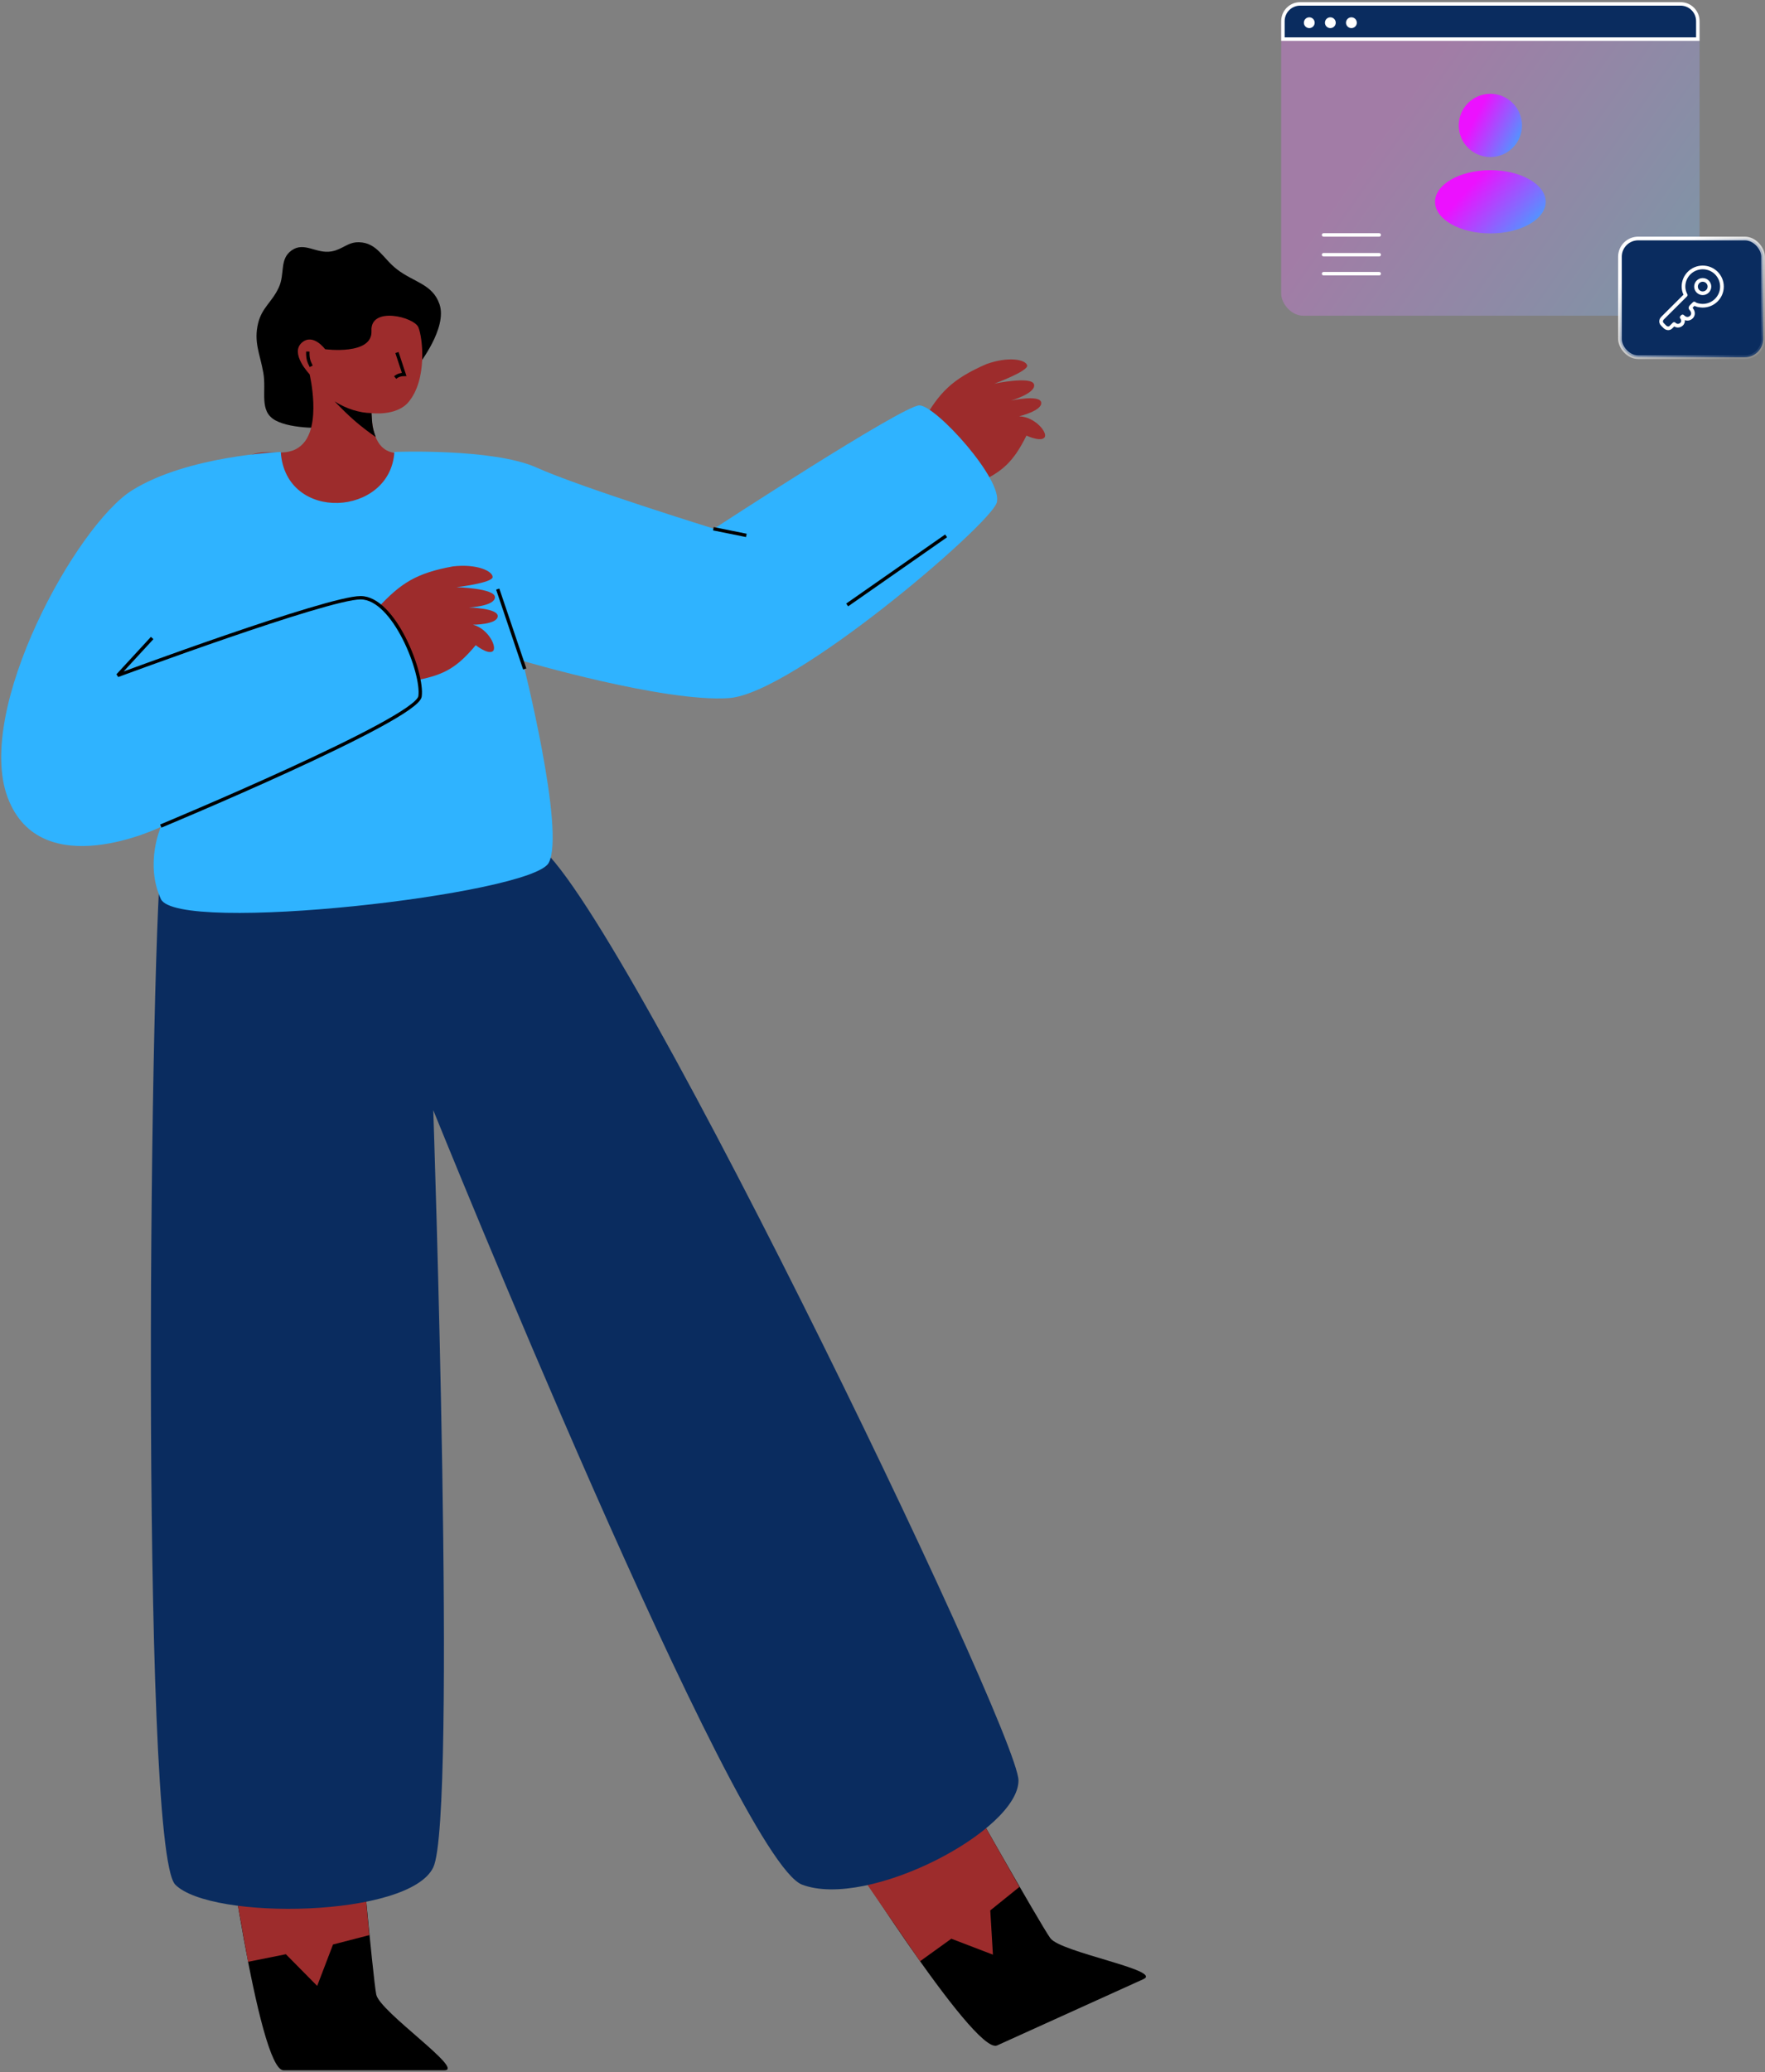 <svg width="524" height="615" viewBox="0 0 524 615" fill="none" xmlns="http://www.w3.org/2000/svg">
<rect x="0" y="0" width="524" height="615" fill="#808080" stroke="none"/>
<path d="M311.822 575.246C308.776 571.021 284.088 527.366 284.088 527.366L247.728 543.837C247.728 543.837 289.196 610.176 296.022 607.084L339.487 587.395C345.29 584.766 314.867 579.471 311.822 575.246Z" fill="black"/>
<path d="M302.659 560.029L284.088 527.366L247.014 544.161L273.138 582.103L282.433 575.412L294.782 580.142L293.994 567.008L302.659 560.029Z" fill="#9D2C2C"/>
<path d="M111.707 591.986C110.676 586.881 106.201 536.928 106.201 536.928L66.284 536.928C66.284 536.928 76.684 614.467 84.178 614.467L131.894 614.467C138.265 614.467 112.738 597.091 111.707 591.986Z" fill="black"/>
<path d="M109.64 574.343L106.201 536.928L65.5 536.928L73.641 582.269L84.869 580.011L94.166 589.414L98.868 577.125L109.64 574.343Z" fill="#9D2C2C"/>
<path d="M302.369 528.445C302.369 513.575 178.467 256.649 158.242 250.135C138.016 243.62 52.026 228.883 48.301 250.135C44.576 271.386 41.436 548.697 52.041 559.366C62.646 570.035 121.515 569.185 128.633 554.225C135.752 539.265 128.633 329.499 128.633 329.499C128.633 329.499 218.559 552.001 238.139 559.366C257.719 566.732 302.369 543.316 302.369 528.445Z" fill="#0A2C5F"/>
<path d="M292.783 108.087C282.601 112.548 278.821 116.539 273.964 125.113L290.603 143.214C297.672 139.938 300.874 137.04 304.74 129.284C304.74 129.284 308.792 131.196 310.041 129.904C311.291 128.613 307.354 123.673 302.534 123.566C302.534 123.566 309.494 121.912 309.114 119.46C308.734 117.009 300.152 118.892 300.152 118.892C300.152 118.892 307.614 116.717 306.996 114.117C306.378 111.517 295.215 113.865 295.215 113.865C295.215 113.865 305.348 110.146 304.944 108.447C304.54 106.747 299.516 105.654 292.783 108.087Z" fill="#9D2C2C"/>
<path d="M130.492 90.329C128.45 84.314 122.98 83.851 117.932 79.996C113.611 76.697 112.044 72.062 106.61 71.897C103.247 71.794 101.749 74.032 98.436 74.616C93.887 75.418 90.399 71.646 86.612 74.29C82.882 76.895 84.667 81.153 82.779 85.293C80.797 89.639 77.791 91.238 76.646 95.876C75.262 101.487 77.151 104.907 78.169 110.596C79.177 116.227 76.77 122.063 81.8 124.786C86.821 127.504 96.866 126.97 96.866 126.97L124.308 108.216C124.308 108.216 132.868 97.327 130.492 90.329Z" fill="black"/>
<path d="M126.58 135.368C128.561 136.287 131.322 138.331 131.322 138.331C121.246 157 80.945 155.222 69.092 138.331C69.092 138.331 71.602 136.594 73.327 135.601C78.953 132.364 84.747 136.486 89.539 132.108C95.643 126.531 91.909 111.068 91.909 111.068C91.909 111.068 85.989 104.932 89.588 101.72C92.928 98.74 96.521 103.648 96.521 103.648C96.521 103.648 110.679 105.547 110.282 98.189C109.885 90.832 122.917 94.046 124.21 97.141C125.503 100.235 126.902 112.681 121.246 119.366C117.692 123.566 110.282 122.625 110.282 122.625C110.282 122.625 110.168 129.48 113.334 132.587C117.084 136.266 121.815 133.155 126.58 135.368Z" fill="#9D2C2C"/>
<path d="M117.852 104.636L119.99 111.127C119.05 111.127 118.118 111.377 117.321 112.058" stroke="black"/>
<path d="M91.391 104.338C91.338 106.182 91.546 107.086 92.387 108.726" stroke="black"/>
<path d="M99.354 119.139C102.784 121.325 106.764 122.573 110.316 122.605C110.5 125.893 110.498 126.786 111.562 129.733C106.557 126.196 103.725 123.7 99.354 119.139Z" fill="black"/>
<path d="M39.201 145.536C22.677 155.885 -7.531 210.531 2.269 236.68C12.069 262.83 47.752 245.433 47.752 245.433C47.752 245.433 42.936 256.251 47.752 266.815C52.569 277.378 157.812 265.491 162.892 256.115C167.971 246.738 155.135 196.123 155.135 196.123C155.135 196.123 197.33 208.557 216.45 207.191C235.57 205.825 293.782 155.898 295.897 149.241C298.011 142.583 277.852 120.317 272.948 120.317C268.044 120.317 211.972 156.927 211.972 156.927C211.972 156.927 172.215 144.599 159.337 138.789C146.458 132.979 117.079 134.133 117.079 134.133C115.95 153.338 84.761 155.305 83.351 134.133C83.351 134.133 55.725 135.187 39.201 145.536Z" fill="#2FB3FF"/>
<path d="M211.795 156.93L221.576 158.906" stroke="black"/>
<path d="M251.511 179.549L280.884 159.046" stroke="black"/>
<path d="M134.506 168.1C123.569 170.087 118.968 173.096 112.262 180.315L124.266 201.772C131.901 200.218 135.686 198.139 141.24 191.487C141.24 191.487 144.74 194.283 146.254 193.316C147.769 192.348 145.08 186.632 140.415 185.413C140.415 185.413 147.569 185.413 147.766 182.94C147.963 180.467 139.178 180.315 139.178 180.315C139.178 180.315 146.94 179.925 146.94 177.252C146.94 174.58 135.537 174.284 135.537 174.284C135.537 174.284 146.254 173.008 146.254 171.261C146.254 169.514 141.619 167.289 134.506 168.1Z" fill="#9D2C2C"/>
<path d="M124.702 206.682C123.716 213.575 47.735 245.176 47.735 245.176L20.66 222.193L34.93 193.929V200.475C34.93 200.475 97.11 177.408 107.06 177.408C117.011 177.408 125.687 199.79 124.702 206.682Z" fill="#2FB3FF"/>
<path d="M47.735 245.176C47.735 245.176 123.716 213.575 124.702 206.682C125.687 199.79 117.011 177.408 107.06 177.408C97.11 177.408 34.93 200.475 34.93 200.475L45.177 189.358" stroke="black"/>
<path d="M147.769 174.845L155.788 198.545" stroke="black"/>
<rect opacity="0.3" x="380.364" y="0.645" width="124.206" height="93.062" rx="6.57" fill="url(#paint0_linear_605_5610)"/>
<circle cx="442.467" cy="37.227" r="9.385" fill="url(#paint1_linear_605_5610)"/>
<ellipse cx="442.467" cy="59.896" rx="16.424" ry="9.385" fill="url(#paint2_linear_605_5610)"/>
<path d="M392.949 69.728H409.46" stroke="white" stroke-width="1.029" stroke-linecap="round"/>
<path d="M392.949 75.601H409.461" stroke="white" stroke-width="1.029" stroke-linecap="round"/>
<path d="M392.949 81.23H409.461" stroke="white" stroke-width="1.029" stroke-linecap="round"/>
<path d="M380.878 6.274C380.878 3.449 383.168 1.159 385.993 1.159H498.94C501.765 1.159 504.055 3.449 504.055 6.274V11.61H380.878V6.274Z" fill="#0A2C5F" stroke="white" stroke-width="1.029"/>
<circle cx="388.702" cy="6.743" r="1.605" fill="white"/>
<circle cx="394.956" cy="6.743" r="1.605" fill="white"/>
<circle cx="401.209" cy="6.743" r="1.605" fill="white"/>
<rect x="480.933" y="70.786" width="42.504" height="35.238" rx="5.419" fill="#0A2C5F" stroke="url(#paint3_linear_605_5610)" stroke-width="1.09"/>
<path d="M505.51 90.742C508.663 90.742 511.219 88.196 511.219 85.057C511.219 81.917 508.663 79.372 505.51 79.372C502.358 79.372 499.802 81.917 499.802 85.057C499.802 86.511 500.466 87.569 500.466 87.569L493.563 94.443C493.253 94.752 492.819 95.554 493.563 96.294L494.359 97.088C494.669 97.352 495.448 97.722 496.085 97.088L497.014 96.162C497.943 97.088 499.005 96.559 499.404 96.03C500.067 95.105 499.271 94.179 499.271 94.179L499.536 93.915C500.811 95.184 501.926 94.443 502.324 93.915C502.988 92.989 502.324 92.064 502.324 92.064C502.059 91.535 501.528 91.535 502.192 90.874L502.988 90.081C503.625 90.609 504.935 90.742 505.51 90.742Z" stroke="white" stroke-width="1.092" stroke-linejoin="round"/>
<path d="M507.502 85.057C507.502 86.152 506.61 87.04 505.51 87.04C504.411 87.04 503.519 86.152 503.519 85.057C503.519 83.962 504.411 83.074 505.51 83.074C506.61 83.074 507.502 83.962 507.502 85.057Z" stroke="white" stroke-width="1.092"/>
<defs>
<linearGradient id="paint0_linear_605_5610" x1="380.364" y1="15.658" x2="543.045" y2="129.45" gradientUnits="userSpaceOnUse">
<stop offset="0.19" stop-color="#F475FF"/>
<stop offset="0.861" stop-color="#56E1FF"/>
</linearGradient>
<linearGradient id="paint1_linear_605_5610" x1="433.082" y1="30.87" x2="461.805" y2="45.923" gradientUnits="userSpaceOnUse">
<stop offset="0.19" stop-color="#EC11FF"/>
<stop offset="0.861" stop-color="#09D3FF"/>
</linearGradient>
<linearGradient id="paint2_linear_605_5610" x1="426.043" y1="53.539" x2="460.843" y2="85.457" gradientUnits="userSpaceOnUse">
<stop offset="0.19" stop-color="#EC11FF"/>
<stop offset="0.861" stop-color="#09D3FF"/>
</linearGradient>
<linearGradient id="paint3_linear_605_5610" x1="502.185" y1="70.241" x2="522.638" y2="101.171" gradientUnits="userSpaceOnUse">
<stop stop-color="white"/>
<stop offset="1" stop-color="white" stop-opacity="0.1"/>
</linearGradient>
</defs>
</svg>
